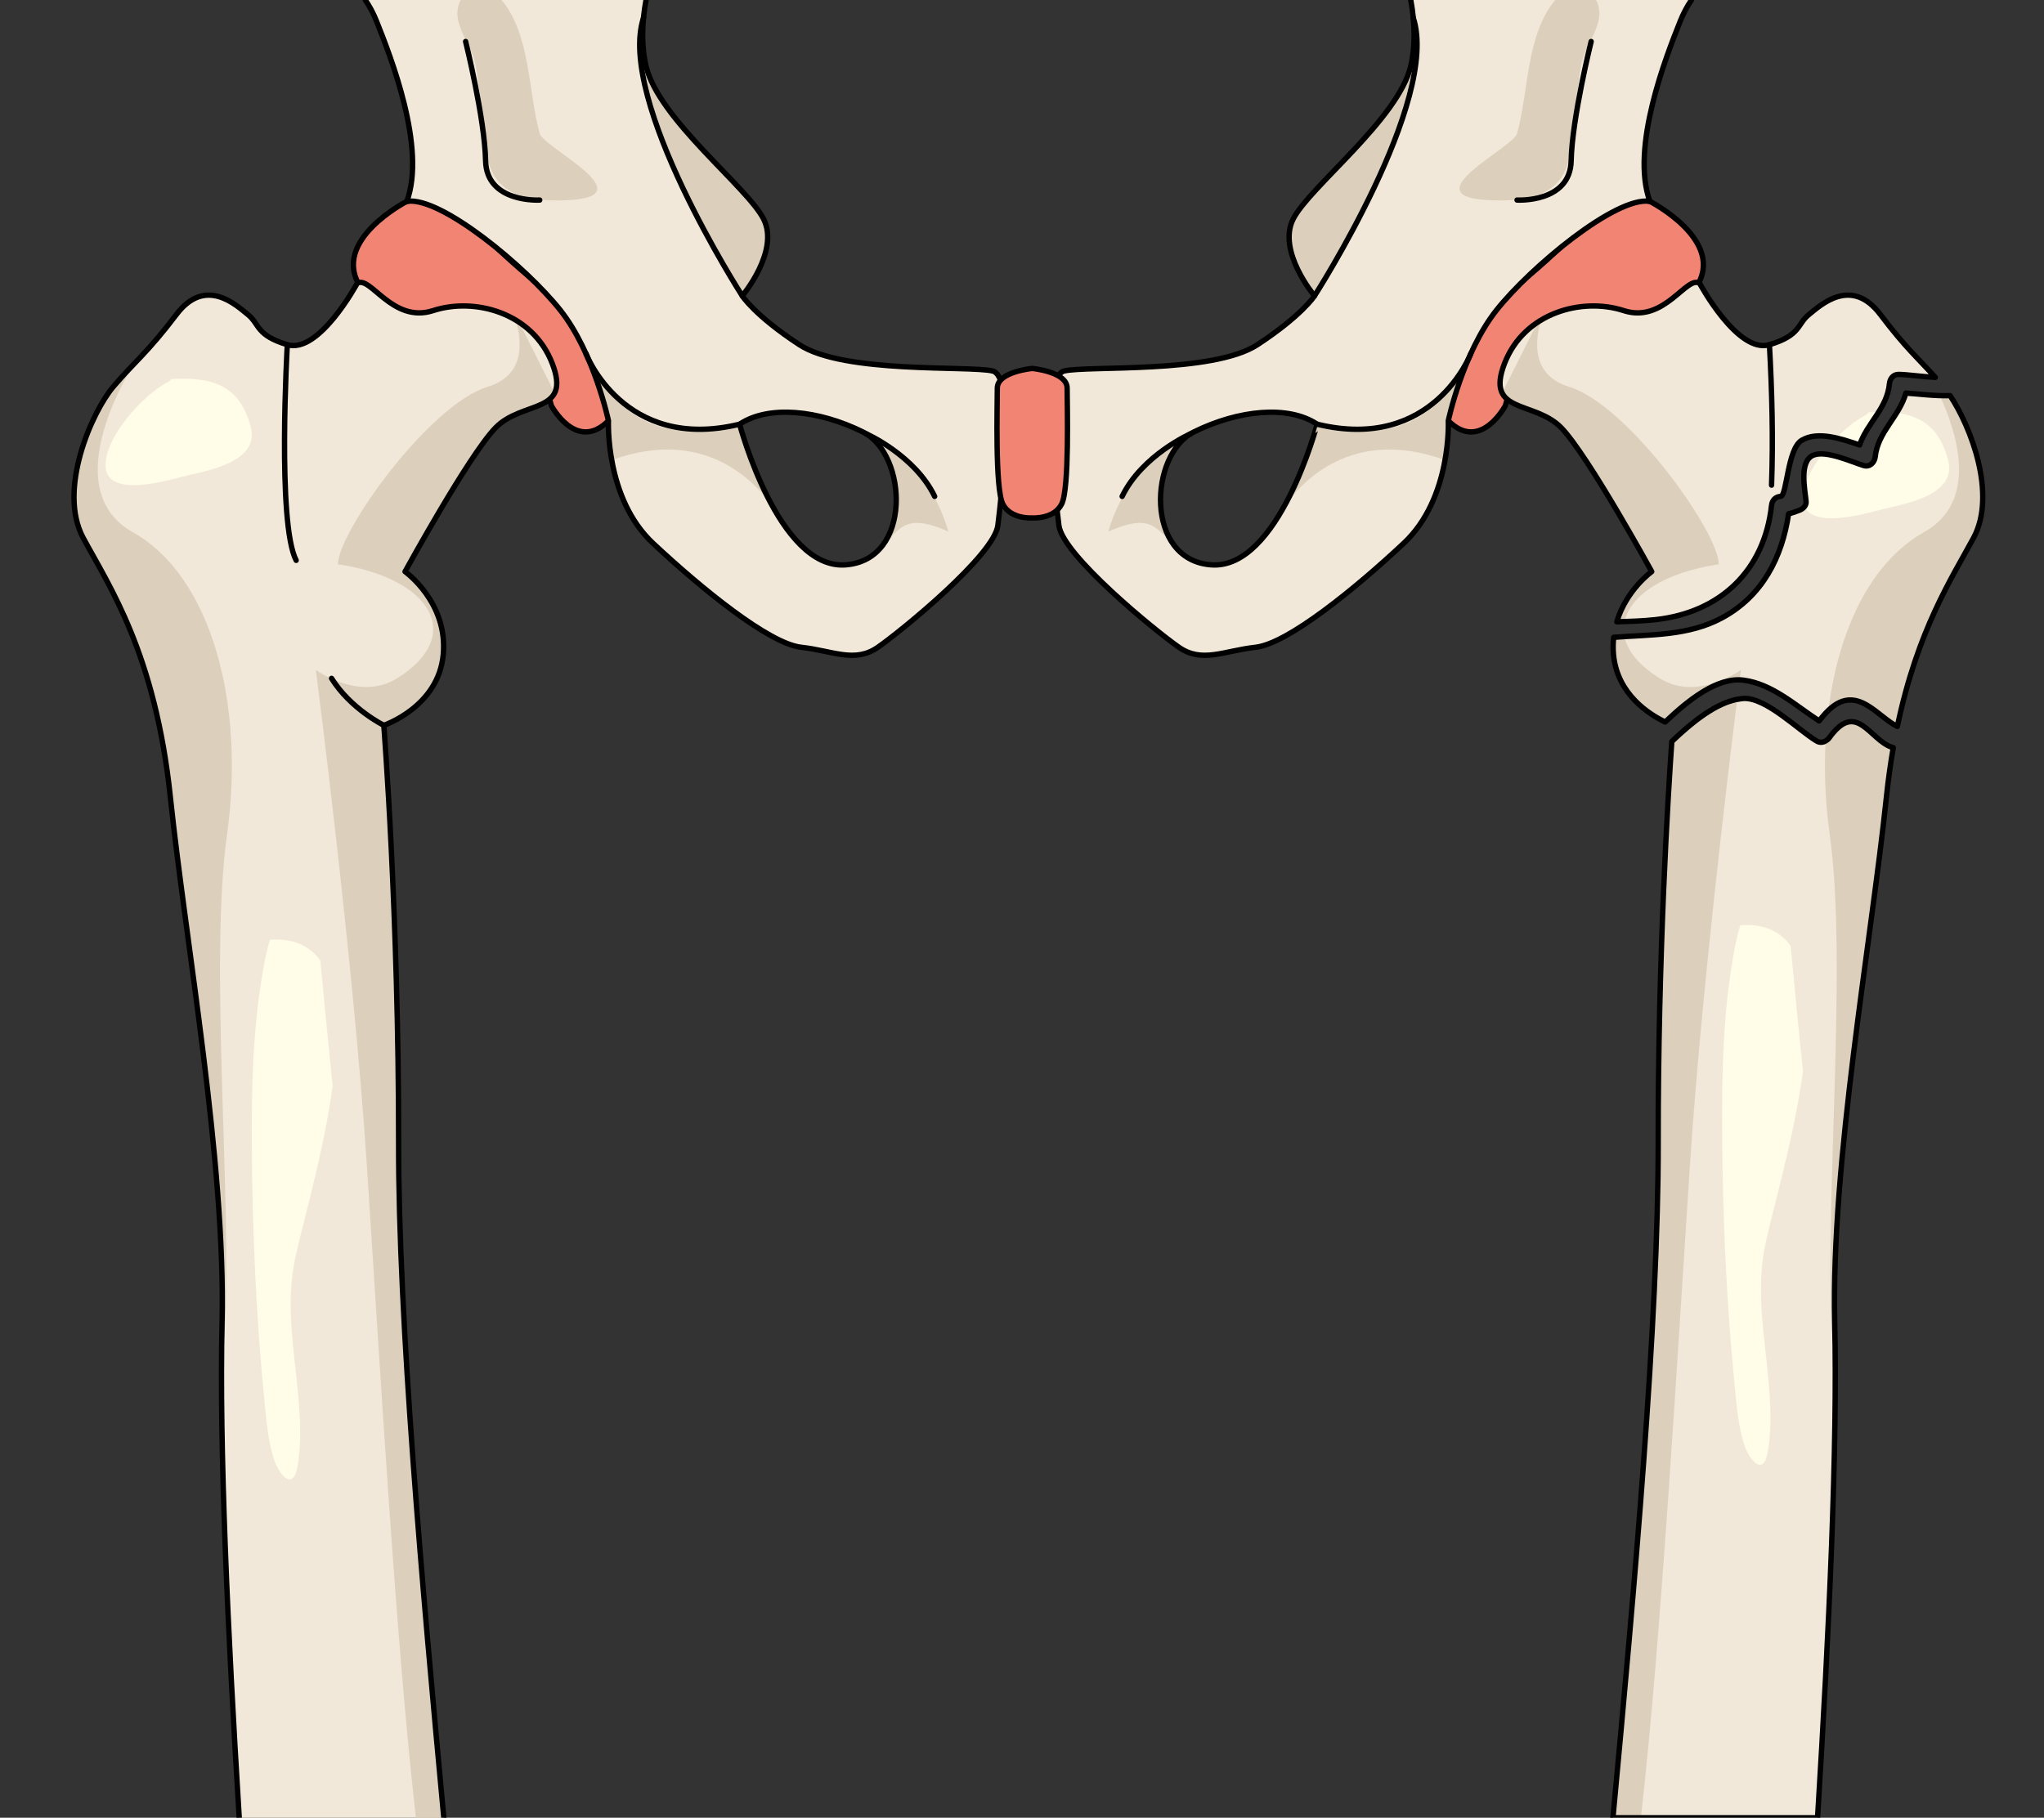 <?xml version="1.0" encoding="utf-8"?>
<!-- Generator: Adobe Illustrator 16.0.0, SVG Export Plug-In . SVG Version: 6.00 Build 0)  -->
<!DOCTYPE svg PUBLIC "-//W3C//DTD SVG 1.1//EN" "http://www.w3.org/Graphics/SVG/1.1/DTD/svg11.dtd">
<svg version="1.1" id="Layer_1" xmlns="http://www.w3.org/2000/svg" xmlns:xlink="http://www.w3.org/1999/xlink" x="0px" y="0px"
	 width="380.796px" height="338.709px" viewBox="0 0 380.796 338.709" enable-background="new 0 0 380.796 338.709"
	 xml:space="preserve">
<rect x="0" y="0" width="380.796" height="338.709" fill="#333333" stroke="none"/>
<g>
	<path fill="#F28474" d="M75.796,37.521c0,0-14.293,7.308-8.642,15.953c5.653,8.64,14.959,4.652,14.959,4.652
		s8.973,0.666,13.622,4.321c4.656,3.656,6.982,13.131,6.982,13.131s4.659,8.804,10.638,2.823c5.98-5.986-4.452-18.237-14.717-26.799
		C88.374,43.038,83.773,35.856,75.796,37.521z"/>
	<path fill="none" stroke="#000000" stroke-linecap="round" stroke-linejoin="round" stroke-miterlimit="10" d="M75.796,37.521
		c0,0-14.293,7.308-8.642,15.953c5.653,8.64,14.959,4.652,14.959,4.652s8.973,0.666,13.622,4.321
		c4.656,3.656,6.982,13.131,6.982,13.131s4.659,8.804,10.638,2.823c5.98-5.986-4.452-18.237-14.717-26.799
		C88.374,43.038,83.773,35.856,75.796,37.521z"/>
	<path fill="#F2E8D9" d="M184.906,69.123c-4.319-1.022-27.678,0.546-35.985-4.892c-8.31-5.439-10.638-9.097-10.638-9.097
		s6.98-8.307,3.989-14.293c-2.99-5.983-19.608-18.612-21.932-28.583c-0.871-3.713-0.767-8.077,0.014-12.258H68.058
		c0.819,1.196,1.507,2.49,2.088,3.946c2.661,6.652,9.308,23.602,5.65,33.575c6.317-0.999,22.27,12.295,28.588,20.272
		c6.314,7.977,8.971,20.607,8.971,20.607s-0.664,14.435,8.31,22.837c8.977,8.406,21.605,18.707,27.589,19.371
		c5.981,0.667,9.97,3.001,14.293,0c4.317-2.989,21.692-17.178,22.354-22.711C186.565,92.36,189.225,70.152,184.906,69.123z
		 M157.474,105.255c-12.521,0.858-19.684-26.213-19.684-26.213c5.371-3.581,14.616-2.681,22.964,1.444
		C169.108,84.609,170.001,104.394,157.474,105.255z"/>
	<path fill="#DCD0BD" d="M138.283,55.134c0,0,6.98-8.307,3.989-14.293c-2.99-5.983-19.608-18.612-21.932-28.583
		c-0.648-2.754-0.741-5.861-0.436-8.988C114.792,18.634,138.283,55.134,138.283,55.134z"/>
	<g>
		<path fill="#DCD0BD" d="M113.97,85.729c17.115-6.195,26.583,3.797,30.086,8.842c-3.986-7.102-6.166-15.163-6.254-15.5
			c-3.759,0.626-7.903,1.522-12.4,0.921C114.785,78.569,110.05,67.86,110.05,67.86h-0.04c2.312,5.633,3.345,10.54,3.345,10.54
			S113.22,81.542,113.97,85.729z"/>
		<path fill="#DCD0BD" d="M158.513,79.462l-0.009,0.005c0.757,0.313,1.509,0.646,2.25,1.019c6.754,3.335,8.63,16.903,2.477,22.431
			l0,0c4.35-3.813,4.633-7.781,13.455-3.866C172.275,83.536,158.513,79.462,158.513,79.462z"/>
		<path fill="#DCD0BD" d="M145.658,97.205c-0.004-0.005-0.009-0.009-0.01-0.018C145.649,97.191,145.658,97.205,145.658,97.205
			L145.658,97.205z"/>
	</g>
	<path fill="#DCD0BD" d="M100.55,24.895C98.396,17.205,98.874,6.458,93.44,0h-7.601c-0.588,1.061-0.833,2.423-0.429,4.031
		c0.772,3.042,2.776,5.284,3.285,8.571c0.643,4.155,0.941,8.396,1.392,12.575c0.775,7.124,2.226,12.926,16.092,12.1
		C120.042,36.451,101.278,27.494,100.55,24.895z"/>
	<path fill="none" stroke="#000000" stroke-linecap="round" stroke-linejoin="round" stroke-miterlimit="10" d="M68.058,0
		c0.819,1.196,1.507,2.49,2.088,3.946c2.661,6.652,9.308,23.602,5.65,33.575c6.317-0.999,22.27,12.295,28.588,20.272
		c6.314,7.977,8.971,20.607,8.971,20.607s-0.664,14.435,8.31,22.837c8.977,8.406,21.605,18.707,27.589,19.371
		c5.981,0.667,9.97,3.001,14.293,0c4.317-2.989,21.692-17.178,22.354-22.711c0.665-5.537,3.325-27.745-0.995-28.774
		c-4.319-1.022-27.678,0.546-35.985-4.892c-8.31-5.439-10.638-9.097-10.638-9.097s6.98-8.307,3.989-14.293
		c-2.99-5.983-19.608-18.612-21.932-28.583c-0.871-3.713-0.767-8.077,0.014-12.258 M157.474,105.255
		c-12.521,0.858-19.684-26.213-19.684-26.213c5.371-3.581,14.616-2.681,22.964,1.444
		C169.108,84.609,170.001,104.394,157.474,105.255z"/>
	<path fill="none" stroke="#000000" stroke-linecap="round" stroke-linejoin="round" stroke-miterlimit="10" d="M86.743,7.732
		c0,0,3.56,14.324,3.724,22.227c0.168,7.903,10.083,7.317,10.083,7.317"/>
	<path fill="none" stroke="#000000" stroke-linecap="round" stroke-linejoin="round" stroke-miterlimit="10" d="M138.283,55.134
		c0,0-23.495-36.509-18.379-51.865"/>
	<path fill="#F2E8D9" d="M31.751,148.641c2.81,26.855,10.311,67.967,9.621,97.798c-0.536,23.135,1.027,57.04,3.198,92.271h38.111
		c-4.006-42.843-8.467-92.672-8.422-125.748c0.046-42.099-2.756-77.813-2.756-77.813s10.191-3.418,11.077-13.192
		c0.888-9.772-7.122-15.443-7.122-15.443s11.867-21.661,16.861-26.81c4.994-5.145,14.249-2.493,10.555-12.003
		c-3.697-9.512-14.505-12.322-22.173-9.827c-7.667,2.495-11.792-6.787-14.188-5.034c0,0-7.084,13.166-12.983,11.392
		c-5.899-1.78-5.116-3.817-7.349-5.617c-2.23-1.8-7.925-7.153-13.325,0c-5.406,7.145-7.834,8.82-11.761,13.457
		C17.165,76.7,10.675,91.259,15.5,100.228C20.323,109.187,28.943,121.786,31.751,148.641z"/>
	<path fill="#DCD0BD" d="M42.3,155.499c3.371-24.137-2.781-48.032-17.569-56.339c-14.788-8.307,0.206-31.313,0.206-31.313l0,0
		c-1.225,1.287-2.441,2.563-3.844,4.224C17.165,76.7,10.675,91.259,15.5,100.228c4.823,8.959,13.443,21.559,16.25,48.413
		c2.81,26.855,10.311,67.967,9.621,97.798c-0.04,1.716-0.051,3.495-0.038,5.333c0.262-1.043,0.453-2.23,0.533-3.617
		C43.309,223.849,38.93,179.634,42.3,155.499z"/>
	<path fill="#DCD0BD" d="M73.95,126.404c-7.018,4.373-15.114-1.586-15.114-1.586s6.951,53.46,9.508,92.336
		c2.386,36.339,5.439,89.465,9.14,121.555h5.197c-4.006-42.843-8.467-92.672-8.422-125.748c0.046-42.099-2.756-77.813-2.756-77.813
		s10.191-3.418,11.077-13.192c0.888-9.772-7.122-15.443-7.122-15.443s11.867-21.661,16.861-26.81
		c3.62-3.729,9.456-3.375,10.999-6.519L96.73,60.081c-0.213-0.14-0.42-0.291-0.639-0.419c1.243,4.257,1.604,10.312-5.253,12.415
		c-11.006,3.384-27.993,27.296-27.858,33.073C80.249,107.704,86.818,118.407,73.95,126.404z"/>
	<path fill="none" stroke="#000000" stroke-linecap="round" stroke-linejoin="round" stroke-miterlimit="10" d="M82.681,338.709
		c-4.006-42.843-8.467-92.672-8.422-125.748c0.046-42.099-2.756-77.813-2.756-77.813s10.191-3.418,11.077-13.192
		c0.888-9.772-7.122-15.443-7.122-15.443s11.867-21.661,16.861-26.81c4.994-5.145,14.249-2.493,10.555-12.003
		c-3.697-9.512-14.505-12.322-22.173-9.827c-7.667,2.495-11.792-6.787-14.188-5.034c0,0-7.084,13.166-12.983,11.392
		c-5.899-1.78-5.116-3.817-7.349-5.617c-2.23-1.8-7.925-7.153-13.325,0c-5.406,7.145-7.834,8.82-11.761,13.457
		C17.165,76.7,10.675,91.259,15.5,100.228c4.823,8.959,13.443,21.559,16.25,48.413c2.81,26.855,10.311,67.967,9.621,97.798
		c-0.536,23.135,1.027,57.04,3.198,92.271"/>
	<path fill="none" stroke="#000000" stroke-linecap="round" stroke-linejoin="round" stroke-miterlimit="10" d="M53.527,64.231
		c0,0-1.931,33.357,1.649,40.183"/>
	<path fill="none" stroke="#000000" stroke-linecap="round" stroke-linejoin="round" stroke-miterlimit="10" d="M71.502,135.147
		c0,0-6.173-3.032-9.732-8.743"/>
	<path fill="none" stroke="#000000" stroke-linecap="round" stroke-linejoin="round" stroke-miterlimit="10" d="M109.167,65.898
		c0,0,6.99,18.417,28.623,13.144"/>
	<path fill="none" stroke="#000000" stroke-linecap="round" stroke-linejoin="round" stroke-miterlimit="10" d="M161.391,80.839
		c0,0,9.018,3.979,12.737,11.658"/>
	<path fill="#F28474" d="M307.375,37.521c0,0,14.298,7.308,8.643,15.953c-5.651,8.64-14.954,4.652-14.954,4.652
		s-8.971,0.666-13.628,4.321c-4.655,3.656-6.981,13.131-6.981,13.131s-4.651,8.804-10.639,2.823
		c-5.979-5.986,4.455-18.237,14.722-26.799C294.799,43.038,299.398,35.856,307.375,37.521z"/>
	<path fill="none" stroke="#000000" stroke-linecap="round" stroke-linejoin="round" stroke-miterlimit="10" d="M307.375,37.521
		c0,0,14.298,7.308,8.643,15.953c-5.651,8.64-14.954,4.652-14.954,4.652s-8.971,0.666-13.628,4.321
		c-4.655,3.656-6.981,13.131-6.981,13.131s-4.651,8.804-10.639,2.823c-5.979-5.986,4.455-18.237,14.722-26.799
		C294.799,43.038,299.398,35.856,307.375,37.521z"/>
	<path fill="#F2E8D9" d="M315.116,0h-52.292c0.775,4.181,0.882,8.545,0.013,12.258c-2.326,9.971-18.945,22.6-21.932,28.583
		c-2.992,5.986,3.986,14.293,3.986,14.293s-2.331,3.657-10.637,9.097c-8.31,5.438-31.665,3.869-35.984,4.892
		c-4.318,1.03-1.664,23.237-0.999,28.774c0.667,5.533,18.039,19.722,22.358,22.711c4.324,3.001,8.309,0.667,14.292,0
		c5.984-0.664,18.612-10.964,27.588-19.371c8.975-8.403,8.306-22.837,8.306-22.837s2.662-12.63,8.979-20.607
		c6.316-7.977,22.27-21.271,28.581-20.272c-3.653-9.974,2.991-26.923,5.651-33.575C313.611,2.49,314.298,1.196,315.116,0z
		 M225.697,105.255c-12.526-0.861-11.629-20.646-3.279-24.769c8.354-4.125,17.6-5.025,22.965-1.444
		C245.382,79.042,238.223,106.113,225.697,105.255z"/>
	<path fill="#DCD0BD" d="M244.891,55.134c0,0-6.979-8.307-3.986-14.293c2.986-5.983,19.605-18.612,21.932-28.583
		c0.643-2.754,0.736-5.861,0.438-8.988C268.38,18.634,244.891,55.134,244.891,55.134z"/>
	<g>
		<path fill="#DCD0BD" d="M269.202,85.729c-17.115-6.195-26.574,3.797-30.082,8.842c3.986-7.102,6.166-15.163,6.259-15.5
			c3.756,0.626,7.896,1.522,12.394,0.921c10.617-1.422,15.349-12.131,15.349-12.131h0.04c-2.308,5.633-3.346,10.54-3.346,10.54
			S269.952,81.542,269.202,85.729z"/>
		<path fill="#DCD0BD" d="M224.663,79.462l0.009,0.005c-0.754,0.313-1.509,0.646-2.254,1.019
			c-6.753,3.335-8.626,16.903-2.473,22.431l0,0c-4.351-3.813-4.635-7.781-13.455-3.866
			C210.903,83.536,224.663,79.462,224.663,79.462z"/>
		<path fill="#DCD0BD" d="M237.517,97.205c0.005-0.005,0.005-0.009,0.009-0.018c0,0.004-0.004,0.018-0.004,0.018H237.517z"/>
	</g>
	<path fill="#DCD0BD" d="M289.735,0c-5.433,6.458-4.958,17.205-7.111,24.895c-0.728,2.599-19.495,11.556-5.627,12.382
		c13.866,0.826,15.313-4.976,16.09-12.1c0.452-4.179,0.751-8.42,1.394-12.575c0.511-3.287,2.509-5.528,3.28-8.571
		c0.408-1.607,0.164-2.97-0.426-4.031H289.735z"/>
	<path fill="none" stroke="#000000" stroke-linecap="round" stroke-linejoin="round" stroke-miterlimit="10" d="M262.824,0
		c0.775,4.181,0.882,8.545,0.013,12.258c-2.326,9.971-18.945,22.6-21.932,28.583c-2.992,5.986,3.986,14.293,3.986,14.293
		s-2.331,3.657-10.637,9.097c-8.31,5.438-31.665,3.869-35.984,4.892c-4.318,1.03-1.664,23.237-0.999,28.774
		c0.667,5.533,18.039,19.722,22.358,22.711c4.324,3.001,8.309,0.667,14.292,0c5.984-0.664,18.612-10.964,27.588-19.371
		c8.975-8.403,8.306-22.837,8.306-22.837s2.662-12.63,8.979-20.607c6.316-7.977,22.27-21.271,28.581-20.272
		c-3.653-9.974,2.991-26.923,5.651-33.575c0.585-1.456,1.272-2.75,2.09-3.946 M225.697,105.255
		c-12.526-0.861-11.629-20.646-3.279-24.769c8.354-4.125,17.6-5.025,22.965-1.444C245.382,79.042,238.223,106.113,225.697,105.255z"
		/>
	<path fill="none" stroke="#000000" stroke-linecap="round" stroke-linejoin="round" stroke-miterlimit="10" d="M296.433,7.732
		c0,0-3.56,14.324-3.728,22.227c-0.17,7.903-10.082,7.317-10.082,7.317"/>
	<path fill="none" stroke="#000000" stroke-linecap="round" stroke-linejoin="round" stroke-miterlimit="10" d="M244.891,55.134
		c0,0,23.493-36.509,18.38-51.865"/>
	<path fill="none" stroke="#000000" stroke-linecap="round" stroke-linejoin="round" stroke-miterlimit="10" d="M274.008,65.898
		c0,0-6.99,18.417-28.626,13.144"/>
	<path fill="none" stroke="#000000" stroke-linecap="round" stroke-linejoin="round" stroke-miterlimit="10" d="M221.782,80.839
		c0,0-9.02,3.979-12.729,11.658"/>
	<path fill="#F28474" d="M192.305,96.505c0,0,4.024,0.298,5.485-2.592c1.46-2.896,1.017-18.521,1.017-21.593
		c0-3.067-6.502-3.665-6.502-3.665s-6.507,0.598-6.507,3.665c0,3.072-0.439,18.696,1.019,21.593
		C188.275,96.803,192.305,96.505,192.305,96.505z"/>
	<path fill="none" stroke="#000000" stroke-linecap="round" stroke-linejoin="round" stroke-miterlimit="10" d="M192.305,96.505
		c0,0,4.024,0.298,5.485-2.592c1.46-2.896,1.017-18.521,1.017-21.593c0-3.067-6.502-3.665-6.502-3.665s-6.507,0.598-6.507,3.665
		c0,3.072-0.439,18.696,1.019,21.593C188.275,96.803,192.305,96.505,192.305,96.505z"/>
	<g>
		<path fill="#F2E8D9" d="M310.229,134.534c4.266-4.074,9.712-8.42,14.563-7.799c5.361,0.689,9.646,4.681,14.111,7.598
			c2.308-2.981,4.949-5.261,8.851-2.975c2.205,1.292,3.768,3.041,5.721,4.002c3.77-18.022,10.25-27.802,14.196-35.133
			c4.354-8.094-0.497-20.714-4.373-26.508c-2.782,0.095-5.81-0.309-8.229-0.475c-1.257,4.443-5.233,7.222-5.714,11.86
			c-0.11,1.059-1.012,1.997-2.157,1.645c-2.264-0.692-6.955-2.878-9.339-1.944c-2.769,1.088-1.58,6.519-1.385,8.634
			c0.076,0.79-0.582,1.398-1.251,1.644c-0.99,0.367-1.461,0.54-2.006,0.646c-1.212,8.095-4.848,15.32-12.407,19.397
			c-6.303,3.402-13.384,3.094-20.183,3.629c-0.112,1.014-0.139,2.077-0.036,3.201C301.271,129.435,307.387,133.184,310.229,134.534z
			"/>
		<path fill="#F2E8D9" d="M307.717,106.512c0,0-4.719,3.363-6.508,9.351c2.348-0.077,4.735-0.13,7.169-0.397
			c12.09-1.323,20.316-9.126,21.656-21.271c0.111-0.98,0.701-1.628,1.709-1.705c1.168-0.09,1.242-8.886,3.929-10.459
			c3.031-1.778,7.416-0.255,10.777,0.885c1.41-4.13,5.122-6.787,5.557-11.447c0.084-0.913,0.711-1.722,1.705-1.705
			c1.673,0.027,4.278,0.417,6.839,0.555c-3.111-3.44-5.561-5.537-10.23-11.705c-5.402-7.153-11.098-1.8-13.325,0
			c-2.233,1.8-1.446,3.837-7.351,5.617c-5.895,1.774-12.979-11.392-12.979-11.392c-2.401-1.753-6.525,7.529-14.19,5.034
			c-7.666-2.495-18.479,0.315-22.173,9.827c-3.692,9.51,5.559,6.858,10.557,12.003C295.852,84.851,307.717,106.512,307.717,106.512z
			"/>
		<path fill="#DCD0BD" d="M347.754,131.358c2.205,1.292,3.768,3.041,5.721,4.002c3.77-18.022,10.25-27.802,14.196-35.133
			c4.354-8.094-0.497-20.714-4.373-26.508c-0.629,0.022-1.266,0.024-1.908,0.002c3.404,7.391,7.093,19.799-2.947,25.438
			c-9.934,5.582-15.953,18.216-17.822,33.223C342.543,130.531,344.781,129.616,347.754,131.358z"/>
		<path fill="#DCD0BD" d="M307.717,106.512c0,0-4.719,3.363-6.508,9.351c0.484-0.016,0.972-0.03,1.46-0.046
			c1.038-4.894,7.436-9.172,17.528-10.667c0.134-5.776-16.854-29.688-27.861-33.073c-6.858-2.104-6.498-8.158-5.252-12.415
			c-0.217,0.128-0.431,0.279-0.643,0.419l-6.587,13.103c1.544,3.143,7.382,2.79,11.004,6.519
			C295.852,84.851,307.717,106.512,307.717,106.512z"/>
		<path fill="#DCD0BD" d="M310.229,134.534c4.065-3.884,9.197-7.983,13.871-7.824c0.15-1.208,0.24-1.892,0.24-1.892
			s-8.102,5.959-15.118,1.586c-3.938-2.448-6.033-5.146-6.583-7.79c-0.671,0.04-1.346,0.089-2.011,0.14
			c-0.112,1.014-0.139,2.077-0.036,3.201C301.271,129.435,307.387,133.184,310.229,134.534z"/>
		<path fill="none" stroke="#000000" stroke-linecap="round" stroke-linejoin="round" stroke-miterlimit="10" d="M329.644,64.231
			c0.476,8.707,0.71,17.456,0.396,26.171"/>
		<g>
			<path fill="#F2E8D9" d="M352.717,139.3c-0.104-0.032-0.2-0.039-0.303-0.073c-4.141-1.425-6.556-8.8-11.624-1.748
				c-0.537,0.75-1.479,1.119-2.336,0.613c-3.387-2.006-9.449-8.183-13.662-7.946c-4.563,0.257-9.446,4.308-13.339,8.023
				c-0.661,9.432-2.578,39.908-2.534,74.791c0.04,33.076-4.421,82.905-8.43,125.748h38.117c2.165-35.23,3.732-69.136,3.195-92.271
				c-0.688-29.831,6.813-70.942,9.619-97.798C351.772,145.314,352.207,142.209,352.717,139.3z"/>
			<path fill="#DCD0BD" d="M352.717,139.3c-0.104-0.032-0.2-0.039-0.303-0.073c-4.141-1.425-6.556-8.8-11.624-1.748
				c-0.183,0.259-0.427,0.444-0.685,0.591c-0.301,5.648-0.053,11.531,0.769,17.429c3.369,24.135-1.008,68.35,0.431,92.656
				c0.084,1.387,0.274,2.574,0.537,3.617c0.008-1.838,0-3.617-0.04-5.333c-0.688-29.831,6.813-70.942,9.619-97.798
				C351.772,145.314,352.207,142.209,352.717,139.3z"/>
			<path fill="#DCD0BD" d="M311.454,138.17c-0.661,9.432-2.578,39.908-2.534,74.791c0.04,33.076-4.421,82.905-8.43,125.748h5.203
				c3.697-32.09,6.751-85.216,9.139-121.555c2.061-31.395,6.991-72.287,8.815-86.868
				C319.426,131.075,315.023,134.764,311.454,138.17z"/>
			<path fill="#FFFCE8" d="M324.224,172.401c-0.647,1.953-1.088,4.388-1.473,6.684c-1.723,10.287-1.98,20.926-1.923,31.426
				c0.09,15.926,0.785,32.161,2.38,48.07c0.354,3.586,0.651,7.396,1.823,10.846c0.839,2.483,3.467,5.853,4.288,1.195
				c0.954-5.412,0.399-11.183-0.182-16.669c-0.834-7.828-1.829-14.662-0.209-22.321c1.309-6.187,5.278-19.539,6.964-32.007
				c-0.855-8.262-1.623-16.068-2.298-23.351C331.65,173.564,328.655,172.068,324.224,172.401z"/>
		</g>
		<path fill="none" stroke="#000000" stroke-linecap="round" stroke-linejoin="round" stroke-miterlimit="10" d="M352.717,139.3
			c-0.104-0.032-0.2-0.039-0.303-0.073c-4.141-1.425-6.556-8.8-11.624-1.748c-0.183,0.259-0.427,0.444-0.685,0.591l0,0
			c-0.497,0.284-1.088,0.356-1.651,0.022c-3.387-2.006-9.449-8.183-13.662-7.946c-0.382,0.023-0.769,0.107-1.149,0.177
			c0-0.01,0-0.026,0.004-0.037c-0.11,0.02-0.222,0.064-0.332,0.089c-0.231,0.051-0.463,0.117-0.693,0.186
			c-0.328,0.096-0.657,0.198-0.985,0.325c-0.234,0.088-0.466,0.185-0.697,0.288c-0.332,0.147-0.655,0.301-0.989,0.474
			c-0.227,0.119-0.457,0.241-0.688,0.372c-0.329,0.189-0.661,0.39-0.99,0.6c-0.222,0.142-0.444,0.281-0.662,0.431
			c-0.337,0.228-0.67,0.465-0.998,0.709c-0.208,0.156-0.417,0.304-0.625,0.464c-0.347,0.267-0.685,0.544-1.026,0.821
			c-0.182,0.15-0.368,0.297-0.546,0.45c-0.373,0.316-0.731,0.635-1.096,0.958c-0.139,0.126-0.284,0.248-0.427,0.375
			c-0.493,0.448-0.972,0.898-1.438,1.343c-0.661,9.432-2.578,39.908-2.534,74.791c0.04,33.076-4.421,82.905-8.43,125.748h5.203
			h32.914c2.165-35.23,3.732-69.136,3.195-92.271c-0.688-29.831,6.813-70.942,9.619-97.798
			C351.772,145.314,352.207,142.209,352.717,139.3z"/>
		<path fill="#FFFCE8" d="M346.45,82.916c0.789-2.31,2.29-4.164,3.542-6.161c-0.591,0.005-1.185,0.018-1.807,0.049
			c-0.209,0.252-0.479,0.484-0.84,0.67c-1.579,0.819-3.466,2.317-5.255,4.137C343.605,81.953,345.109,82.461,346.45,82.916z"/>
		<path fill="#FFFCE8" d="M353.334,76.926c-1.625,2.614-3.646,4.949-3.979,8.178c-0.11,1.059-1.012,1.997-2.157,1.645
			c-1.819-0.557-5.202-2.057-7.7-2.144c-1.549,2.04-2.797,4.228-3.325,6.247c0.103,1.019,0.244,1.955,0.302,2.586
			c0.036,0.346-0.088,0.65-0.279,0.912c1.704,4.026,10.738,1.51,13.711,0.742c4.461-1.15,14.82-2.597,13.011-9.406
			C361.345,79.761,358.016,77.521,353.334,76.926z"/>
		<path fill="none" stroke="#000000" stroke-linecap="round" stroke-linejoin="round" stroke-miterlimit="10" d="M310.229,134.534
			c4.266-4.074,9.712-8.42,14.563-7.799c5.361,0.689,9.646,4.681,14.111,7.598c2.308-2.981,4.949-5.261,8.851-2.975
			c2.205,1.292,3.768,3.041,5.721,4.002c3.77-18.022,10.25-27.802,14.196-35.133c4.354-8.094-0.497-20.714-4.373-26.508
			c-2.782,0.095-5.81-0.309-8.229-0.475c-1.257,4.443-5.233,7.222-5.714,11.86c-0.11,1.059-1.012,1.997-2.157,1.645
			c-2.264-0.692-6.955-2.878-9.339-1.944c-2.769,1.088-1.58,6.519-1.385,8.634c0.076,0.79-0.582,1.398-1.251,1.644
			c-0.99,0.367-1.461,0.54-2.006,0.646c-1.212,8.095-4.848,15.32-12.407,19.397c-6.303,3.402-13.384,3.094-20.183,3.629
			c-0.112,1.014-0.139,2.077-0.036,3.201C301.271,129.435,307.387,133.184,310.229,134.534z"/>
		<path fill="none" stroke="#000000" stroke-linecap="round" stroke-linejoin="round" stroke-miterlimit="10" d="M307.717,106.512
			c0,0-4.719,3.363-6.508,9.351c2.348-0.077,4.735-0.13,7.169-0.397c12.09-1.323,20.316-9.126,21.656-21.271
			c0.111-0.98,0.701-1.628,1.709-1.705c1.168-0.09,1.242-8.886,3.929-10.459c3.031-1.778,7.416-0.255,10.777,0.885
			c1.41-4.13,5.122-6.787,5.557-11.447c0.084-0.913,0.711-1.722,1.705-1.705c1.673,0.027,4.278,0.417,6.839,0.555
			c-3.111-3.44-5.561-5.537-10.23-11.705c-5.402-7.153-11.098-1.8-13.325,0c-2.233,1.8-1.446,3.837-7.351,5.617
			c-5.895,1.774-12.979-11.392-12.979-11.392c-2.401-1.753-6.525,7.529-14.19,5.034c-7.666-2.495-18.479,0.315-22.173,9.827
			c-3.692,9.51,5.559,6.858,10.557,12.003C295.852,84.851,307.717,106.512,307.717,106.512z"/>
	</g>
	<path fill="#FFFCE8" d="M50.31,175.119c-0.653,1.953-1.088,4.385-1.474,6.68c-1.727,10.289-1.979,20.929-1.922,31.426
		c0.089,15.927,0.784,32.163,2.377,48.069c0.357,3.588,0.655,7.397,1.824,10.847c0.841,2.483,3.467,5.855,4.29,1.196
		c0.95-5.413,0.397-11.183-0.187-16.669c-0.83-7.826-1.827-14.662-0.204-22.318c1.305-6.188,5.273-19.539,6.96-32.009
		c-0.856-8.263-1.625-16.067-2.295-23.352C57.733,176.281,54.737,174.785,50.31,175.119z"/>
	<path fill="#FFFCE8" d="M31.961,70.616c-0.208,0.253-0.482,0.484-0.841,0.67c-4.503,2.339-11.567,10.143-11.452,15.507
		c0.133,5.937,10.746,2.954,14.018,2.11c4.459-1.147,14.816-2.595,13.01-9.404C44.592,71.586,39.363,70.248,31.961,70.616z"/>
</g>
</svg>
